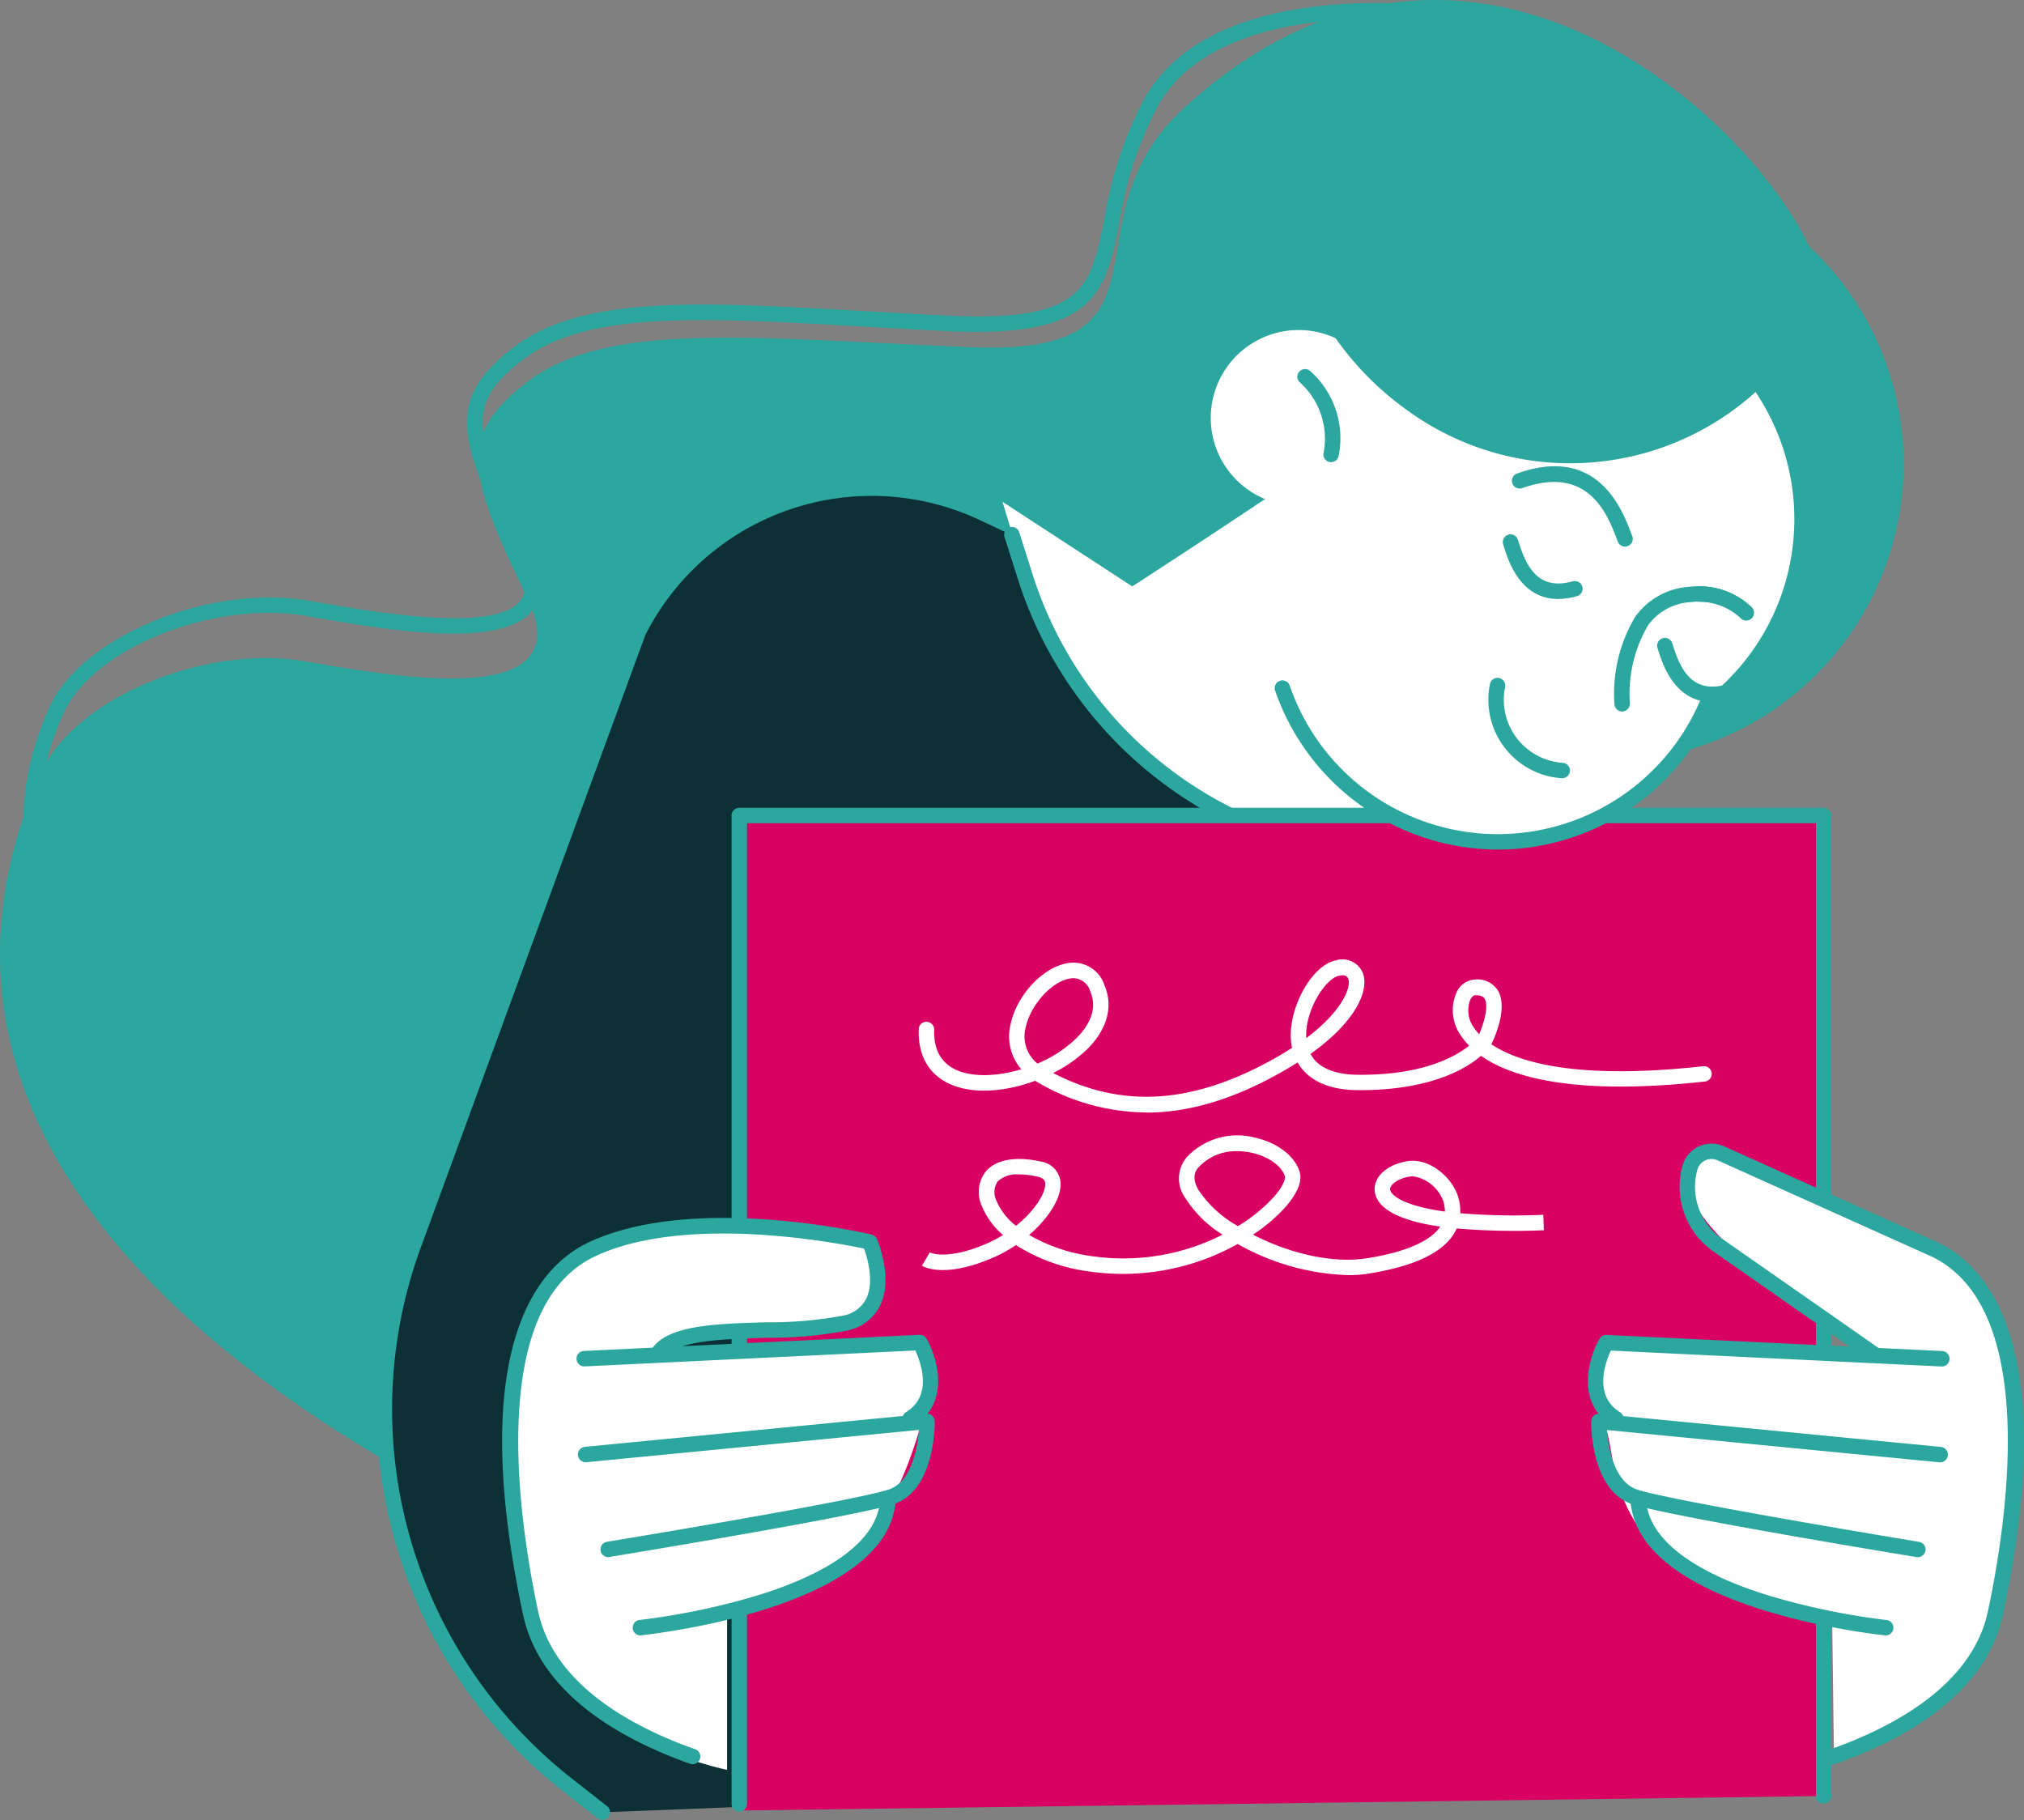 <svg id="Groupe_1054" data-name="Groupe 1054" xmlns="http://www.w3.org/2000/svg" xmlns:xlink="http://www.w3.org/1999/xlink" width="226.402" height="203.579" viewBox="0 0 226.402 203.579">
  <rect x="0" y="0" width="226.402" height="203.579" fill="#808080" stroke="none"/>
  <defs>
    <clipPath id="clip-path">
      <rect id="Rectangle_172" data-name="Rectangle 172" width="226.402" height="203.579" fill="none"/>
    </clipPath>
  </defs>
  <g id="Groupe_403" data-name="Groupe 403" clip-path="url(#clip-path)">
    <path id="Tracé_1007" data-name="Tracé 1007" d="M203.419,30.229C199.392,16.61,165.69-18.3,132.472,12.056c-13.939,12.738.553,27.774-23.825,26.78S67.893,35.794,58.872,42.8c-7.795,6.049-6.542,10.275.121,24.127C65,79.417,44.734,75.8,33.923,73.947S8.275,78,4.507,86.564c-26.2,59.532,70.377,91.583,70.377,91.583S220.858,89.26,203.419,30.229" transform="translate(0 0)" fill="#2ca79f"/>
    <path id="Tracé_1008" data-name="Tracé 1008" d="M126.532,155a.613.613,0,0,1-.121-.009A417.869,417.869,0,0,1,74.19,143.745C37.731,133.254,15,120.283,6.6,105.177,2.076,97.028,1.851,88.283,5.93,79.183,9.5,71.224,23.922,65.314,35.052,67.258l.389.069C42.6,68.58,55.93,70.9,58.678,67.189c.8-1.072.631-2.748-.5-4.969-6.438-12.7-8.244-17.4-.086-23.479,7.639-5.686,20.722-4.934,38.827-3.9,3.033.173,6.231.354,9.575.518,15.157.735,15.926-3.128,17.456-10.837a43.616,43.616,0,0,1,4.416-13.334C131.959,4.624,140.117.908,151.973.433A78.029,78.029,0,0,1,168.755,1.66a.866.866,0,0,1,.674,1.02.855.855,0,0,1-1.02.674c-.3-.06-30.531-5.963-38.533,8.668a41.552,41.552,0,0,0-4.234,12.841c-1.555,7.855-2.592,13.04-19.236,12.228-3.353-.164-6.55-.346-9.592-.518-17.741-1.011-30.565-1.746-37.695,3.56-6.766,5.038-5.989,8.3.6,21.31,1.443,2.852,1.564,5.133.346,6.775-3.387,4.571-16.35,2.307-24.922.812l-.389-.069C24.285,67.128,10.8,72.547,7.5,79.892c-3.846,8.581-3.638,16.808.614,24.447,19.521,35.119,117.543,48.808,118.528,48.937a.863.863,0,0,1-.112,1.72" transform="translate(-0.412 -0.051)" fill="#2ca79f"/>
    <path id="Tracé_1009" data-name="Tracé 1009" d="M175.886,207.272l22.987-101.729c-1.564-1.564-50.838-24.862-82.294-39.648A29.087,29.087,0,0,0,78.167,79.265l-25.1,68.476A53.512,53.512,0,0,0,70.32,208.283l3.846,3.016Z" transform="translate(-6.765 -8.576)" fill="#0c3035"/>
    <path id="Tracé_1010" data-name="Tracé 1010" d="M74.016,212.025a.891.891,0,0,1-.536-.181l-3.846-3.016A54.232,54.232,0,0,1,52.11,147.308l25.1-68.476a.9.9,0,0,1,.035-.086A30.123,30.123,0,0,1,116.8,64.98c53.5,25.147,81.265,38.55,82.544,39.82a.882.882,0,0,1,.233.8L176.592,207.333a.869.869,0,0,1-1.694-.389l22.866-101.167c-3.8-2.316-33.279-16.471-81.7-39.233A28.386,28.386,0,0,0,78.812,79.472L53.726,147.9a52.517,52.517,0,0,0,16.963,59.566l3.845,3.016a.865.865,0,0,1,.147,1.21.811.811,0,0,1-.665.328" transform="translate(-6.624 -8.446)" fill="#2ca79f"/>
    <path id="Tracé_1011" data-name="Tracé 1011" d="M129.763,64.953l2.6,8.545a44.832,44.832,0,0,0,50.4,30.574l5.522-.959Z" transform="translate(-17.627 -8.823)" fill="#fff"/>
    <path id="Tracé_1012" data-name="Tracé 1012" d="M175.172,106.034A45.9,45.9,0,0,1,131.566,74.2l-1.547-4.865a.866.866,0,0,1,1.651-.527l1.547,4.874a44.123,44.123,0,0,0,49.43,29.986l5.522-.959a.865.865,0,0,1,.3,1.7l-5.522.959a45.82,45.82,0,0,1-7.777.665" transform="translate(-17.656 -9.265)" fill="#2ca79f"/>
    <path id="Tracé_1013" data-name="Tracé 1013" d="M95.7,105.561H216.989V215.24L95.7,216.859Z" transform="translate(-13 -14.34)" fill="#d80062"/>
    <path id="Tracé_1014" data-name="Tracé 1014" d="M216.853,215.96a.867.867,0,0,1-.864-.864V106.289H96.424v109.7a.864.864,0,0,1-1.728,0V105.425a.867.867,0,0,1,.864-.864H216.853a.867.867,0,0,1,.864.864V215.1a.859.859,0,0,1-.864.856" transform="translate(-12.864 -14.204)" fill="#2ca79f"/>
    <path id="Tracé_1015" data-name="Tracé 1015" d="M233.108,201.946l.19,14.371s14.57-1.607,18.078-15.607,4.6-36.2-6.853-40.659-28.085-16.341-27.506-7.337c.432,6.749,20.118,18.389,20.118,18.389l-29.122-.38s-1.53,5.124-.138,9.592-.242,17.223,25.233,21.63" transform="translate(-28.159 -20.299)" fill="#fff"/>
    <path id="Tracé_1016" data-name="Tracé 1016" d="M234.621,217.448a.862.862,0,0,1-.812-.579.874.874,0,0,1,.527-1.106c7.052-2.5,15.823-7.2,17.568-15.434,2.134-10.024,5.781-33.97-6.377-39.7L221.659,149.9a1.645,1.645,0,0,0-2.264,1.063,7.083,7.083,0,0,0,2.765,7.7l17.612,12.3a.863.863,0,0,1-.985,1.417l-17.612-12.3a8.816,8.816,0,0,1-3.439-9.584,3.375,3.375,0,0,1,4.641-2.169l23.877,10.733c5.5,2.592,13.766,11.441,7.345,41.626-1.918,9.022-11.217,14.068-18.683,16.7a.689.689,0,0,1-.294.06" transform="translate(-29.534 -20.108)" fill="#2ca79f"/>
    <path id="Tracé_1017" data-name="Tracé 1017" d="M208.665,183.023a.847.847,0,0,1-.449-.13c-4.01-2.463-2.662-7.4-1.383-9.661a.872.872,0,0,1,.8-.441l37.539,1.806a.865.865,0,0,1-.086,1.728l-36.977-1.78c-.614,1.314-1.979,5.038,1.011,6.879a.869.869,0,0,1,.285,1.193.854.854,0,0,1-.735.406" transform="translate(-27.921 -23.472)" fill="#2ca79f"/>
    <path id="Tracé_1018" data-name="Tracé 1018" d="M242.494,199.039a.742.742,0,0,1-.138-.009c-1.123-.181-27.618-4.545-31.766-5.9-4.684-1.53-4.632-8.97-4.623-9.281a.846.846,0,0,1,.285-.631.88.88,0,0,1,.657-.216l38.187,3.707a.864.864,0,0,1-.164,1.72l-37.193-3.612c.138,1.841.735,5.8,3.4,6.671,4.018,1.314,31.231,5.79,31.507,5.842a.861.861,0,0,1-.147,1.711" transform="translate(-27.979 -24.859)" fill="#2ca79f"/>
    <path id="Tracé_1019" data-name="Tracé 1019" d="M239.6,209.158a.294.294,0,0,1-.086-.009c-1.132-.121-27.835-3.042-28.465-15.192a.868.868,0,0,1,.821-.907.856.856,0,0,1,.907.821c.285,5.47,7.475,8.858,13.464,10.741a79.13,79.13,0,0,0,13.446,2.826.862.862,0,0,1-.086,1.72" transform="translate(-28.669 -26.224)" fill="#2ca79f"/>
    <path id="Tracé_1020" data-name="Tracé 1020" d="M90.281,201.632V219.59S71.8,216.021,68.289,202.021s-4.6-36.2,6.853-40.659,31.084-.821,31.084-.821,3.569,8.27-3.163,8.909c-37.79,3.595-7.76,3.595-7.76,3.595l16.376-1.3s1.495,5.41.1,9.877-5.548,18.718-21.5,20.005" transform="translate(-8.95 -21.619)" fill="#fff"/>
    <path id="Tracé_1021" data-name="Tracé 1021" d="M86.3,218.755a.829.829,0,0,1-.285-.052c-7.466-2.644-16.765-7.682-18.683-16.7-6.421-30.185,1.841-39.034,7.337-41.618,11.632-5.479,30.842-1.072,31.645-.881a.879.879,0,0,1,.6.493c.078.181,1.875,4.39.354,7.475a5.3,5.3,0,0,1-3.69,2.783,46.585,46.585,0,0,1-9.022.8c-4.6.13-9.8.277-11.251,2.048a.866.866,0,0,1-1.339-1.1c1.953-2.376,7.095-2.523,12.539-2.679a44.937,44.937,0,0,0,8.65-.752,3.61,3.61,0,0,0,2.558-1.867c.942-1.9.13-4.615-.233-5.626-2.947-.622-19.927-3.915-30.081.864-12.159,5.721-8.512,29.667-6.377,39.7,1.754,8.244,10.525,12.945,17.568,15.434a.867.867,0,0,1,.527,1.106.854.854,0,0,1-.812.57" transform="translate(-8.829 -21.415)" fill="#2ca79f"/>
    <path id="Tracé_1022" data-name="Tracé 1022" d="M111.949,183.021a.854.854,0,0,1-.735-.415.869.869,0,0,1,.285-1.193c3.007-1.841,1.633-5.565,1.02-6.879l-36.986,1.78a.865.865,0,0,1-.086-1.728l37.539-1.806a.865.865,0,0,1,.8.441c1.27,2.264,2.627,7.2-1.383,9.661a.786.786,0,0,1-.449.138" transform="translate(-10.137 -23.471)" fill="#2ca79f"/>
    <path id="Tracé_1023" data-name="Tracé 1023" d="M78.2,199.038a.866.866,0,0,1-.147-1.72c.277-.043,27.489-4.52,31.507-5.842,2.627-.864,3.249-4.831,3.387-6.671l-37.193,3.612a.875.875,0,0,1-.942-.778.863.863,0,0,1,.778-.942l38.187-3.707a.836.836,0,0,1,.657.216.846.846,0,0,1,.285.631c.009.32.06,7.751-4.623,9.281-4.148,1.357-30.643,5.712-31.766,5.9a.3.3,0,0,1-.13.017" transform="translate(-10.163 -24.857)" fill="#2ca79f"/>
    <path id="Tracé_1024" data-name="Tracé 1024" d="M82.761,209.157a.855.855,0,0,1-.856-.778.864.864,0,0,1,.769-.951,78.524,78.524,0,0,0,13.472-2.834c5.98-1.884,13.161-5.271,13.446-10.733a.865.865,0,0,1,1.728.086C110.69,206.089,84,209.019,82.856,209.14a.2.2,0,0,1-.1.017" transform="translate(-11.125 -26.223)" fill="#2ca79f"/>
    <path id="Tracé_1025" data-name="Tracé 1025" d="M156.294,89.733c16.626-10.56,33.547-21.215,34.152-21.526l-2.273-24.836S161.787,61.5,143.813,73.013Z" transform="translate(-19.536 -5.892)" fill="#fff"/>
    <path id="Tracé_1026" data-name="Tracé 1026" d="M172.542,40.643a33.287,33.287,0,1,1,15.945,44.292,33.286,33.286,0,0,1-15.945-44.292" transform="translate(-23.007 -2.924)" fill="#2ca79f"/>
    <path id="Tracé_1027" data-name="Tracé 1027" d="M175.771,48.478a25.457,25.457,0,1,1,36.848,34.454,25.464,25.464,0,1,1-46.163-21.241,9.826,9.826,0,1,1,9.316-13.213" transform="translate(-21.289 -5.122)" fill="#fff"/>
    <path id="Tracé_1028" data-name="Tracé 1028" d="M189.99,107a26.406,26.406,0,0,1-24.931-17.75.864.864,0,1,1,1.633-.562,24.612,24.612,0,0,0,46.25.778.869.869,0,0,1,1.115-.5.858.858,0,0,1,.493,1.115A26.365,26.365,0,0,1,189.99,107" transform="translate(-22.416 -11.969)" fill="#2ca79f"/>
    <path id="Tracé_1029" data-name="Tracé 1029" d="M171.712,58.184a1.289,1.289,0,0,1-.181-.017.854.854,0,0,1-.665-1.02,8.438,8.438,0,0,0-2.636-7.864.861.861,0,1,1,1.132-1.3A10.067,10.067,0,0,1,172.55,57.5a.851.851,0,0,1-.838.683" transform="translate(-22.812 -6.489)" fill="#2ca79f"/>
    <path id="Tracé_1030" data-name="Tracé 1030" d="M200.911,98.98H200.9a8.807,8.807,0,0,1-8.071-10.551.866.866,0,1,1,1.676.432,7.079,7.079,0,0,0,6.421,8.391.872.872,0,0,1,.856.873.884.884,0,0,1-.873.856" transform="translate(-26.164 -11.924)" fill="#2ca79f"/>
    <path id="Tracé_1031" data-name="Tracé 1031" d="M208.357,69.338a.86.86,0,0,1-.8-.544l-.147-.38c-1.028-2.679-3.163-8.244-10.543-5.617a.866.866,0,1,1-.579-1.633c8.961-3.206,11.709,3.941,12.738,6.628l.138.363a.863.863,0,0,1-.8,1.184" transform="translate(-26.585 -8.198)" fill="#2ca79f"/>
    <path id="Tracé_1032" data-name="Tracé 1032" d="M209.834,89.9a.874.874,0,0,1-.864-.8,16.8,16.8,0,0,1,2.316-9.782,8.034,8.034,0,0,1,6.1-3.37,8.556,8.556,0,0,1,6.939,2.3.862.862,0,1,1-1.244,1.193,6.886,6.886,0,0,0-5.539-1.78,6.306,6.306,0,0,0-4.813,2.6,15.146,15.146,0,0,0-2.031,8.711.856.856,0,0,1-.8.916.093.093,0,0,1-.061.017" transform="translate(-28.382 -10.311)" fill="#2ca79f"/>
    <path id="Tracé_1033" data-name="Tracé 1033" d="M225.072,79.7a.852.852,0,0,1-.622-.268,6.577,6.577,0,0,0-4.6-1.806.867.867,0,0,1-.847-.881.856.856,0,0,1,.881-.847,8.32,8.32,0,0,1,5.807,2.342.861.861,0,0,1-.026,1.218.836.836,0,0,1-.6.242" transform="translate(-29.75 -10.31)" fill="#2ca79f"/>
    <path id="Tracé_1034" data-name="Tracé 1034" d="M220.684,89.748c-4.243,0-5.582-4.278-6.066-5.816l-.078-.259a.864.864,0,0,1,1.642-.536l.086.268c.907,2.886,2.264,5.418,6.049,4.364a.874.874,0,0,1,1.063.6.86.86,0,0,1-.6,1.063,7.716,7.716,0,0,1-2.091.311" transform="translate(-29.138 -11.213)" fill="#2ca79f"/>
    <path id="Tracé_1035" data-name="Tracé 1035" d="M200.724,76.4c-4.243,0-5.582-4.278-6.066-5.816l-.078-.259a.864.864,0,1,1,1.642-.536l.086.268c.907,2.886,2.273,5.418,6.049,4.364a.874.874,0,0,1,1.063.6.86.86,0,0,1-.6,1.063,7.716,7.716,0,0,1-2.091.311" transform="translate(-26.426 -9.399)" fill="#2ca79f"/>
    <path id="Tracé_1036" data-name="Tracé 1036" d="M184.045,33.587c-3.794,2.169-7.466,4.571-11.035,7.077a.751.751,0,0,0-.251,1.011,33.7,33.7,0,0,0,8.132,8.218,30.975,30.975,0,0,0,40.183-3.249c.622-.614-.242-1.538-.89-1.141.112-3.439-2.212-6.645-4.744-8.8a33.169,33.169,0,0,0-9.566-5.263c-3.655-1.452-7.216-2.567-11.156-1.988a30.624,30.624,0,0,0-10.672,4.131" transform="translate(-23.453 -3.98)" fill="#2ca79f"/>
    <path id="Tracé_1037" data-name="Tracé 1037" d="M144.383,141.313a24.414,24.414,0,0,1-12.236-3.422,1.519,1.519,0,0,1-.2-.121c-3.223,1.193-6.818,1.547-9.454.4-1.694-.743-3.69-2.411-3.569-6.161a.841.841,0,0,1,.89-.838.873.873,0,0,1,.838.89c-.069,2.23.778,3.75,2.532,4.52,1.858.812,4.571.691,7.216-.1a5.617,5.617,0,0,1-1.2-5.047c.717-3.387,3.837-6.585,6.663-6.861a3.639,3.639,0,0,1,3.837,2.515c1.011,2.376.311,4.926-1.953,7.164a15,15,0,0,1-3.794,2.644c7.717,4,15.572,3.491,24.637-1.555.76-.423,1.46-.847,2.091-1.262a5.252,5.252,0,0,1-.112-.717c-.363-3.664,2.29-8.495,4.986-9.056a2.461,2.461,0,0,1,3.042,1.409c.752,2.013-.864,5.5-5.85,9.048.985,1.858,3.318,2.316,5.306,2.333,7.207.061,10.862-2,12.435-3.249a7.786,7.786,0,0,1-.778-.933,4.935,4.935,0,0,1-.631-5.021,2.409,2.409,0,0,1,2.031-1.452,2.719,2.719,0,0,1,2.558,1.167c1.193,1.867-.259,5.185-.691,6.075,2.912,1.962,9.393,4.044,23.712,2.454a.861.861,0,0,1,.19,1.711c-14.734,1.625-21.734-.527-25.061-2.869-1.711,1.478-5.773,3.889-13.8,3.837-3.966-.035-5.833-1.573-6.714-3.1-.588.372-1.218.752-1.884,1.123-5.323,3.007-10.275,4.485-15.036,4.485m-8.14-15.028a1.806,1.806,0,0,0-.216.009c-2.083.2-4.58,2.878-5.142,5.5a3.91,3.91,0,0,0,1.314,4.036,13.975,13.975,0,0,0,4.329-2.809c1.227-1.21,2.5-3.111,1.581-5.263a2.031,2.031,0,0,0-1.867-1.478m30.081-.32a1.937,1.937,0,0,0-.415.052c-1.486.311-3.811,3.889-3.638,6.974,4.122-3.1,5.038-5.747,4.7-6.645a.616.616,0,0,0-.648-.38m14.907,2.221h-.078c-.138,0-.363.164-.536.51a3.28,3.28,0,0,0,.51,3.258,5.069,5.069,0,0,0,.484.6c.588-1.357,1.08-3.241.6-3.992-.06-.1-.242-.372-.985-.372" transform="translate(-16.154 -16.874)" fill="#fff"/>
    <path id="Tracé_1038" data-name="Tracé 1038" d="M167.046,162.6a26.678,26.678,0,0,1-12.392-3.483,26.282,26.282,0,0,1-16.523,3.085,20.091,20.091,0,0,1-8.279-2.964,15.7,15.7,0,0,1-2.385,1.331c-5.479,2.437-7.881,1.132-8.132.976l.881-1.486c.017.009,1.927.985,6.55-1.072a14.1,14.1,0,0,0,1.642-.873,8.564,8.564,0,0,1-2.394-3.3,3.72,3.72,0,0,1,.493-3.837c1.149-1.314,3.327-1.7,6.127-1.08a2.561,2.561,0,0,1,2.2,2.247c.173,1.746-1.288,4.062-3.508,5.963a19.05,19.05,0,0,0,7.06,2.376,24.477,24.477,0,0,0,14.578-2.411,13.113,13.113,0,0,1-4.243-4.217,3.675,3.675,0,0,1,.268-4.476,7.762,7.762,0,0,1,7.622-2.152c2.489.553,4.442,2.057,4.978,3.828.389,1.279-.622,2.809-1.53,3.863a18.52,18.52,0,0,1-3.69,3.154c3.828,1.979,8.728,3.31,12.919,2.618s6.956-1.9,8.028-3.517c-4.615-.665-7.147-2.022-7.328-4-.147-1.59,1.426-2.99,3.733-3.327,2.446-.363,5.038,1.918,5.626,4.113a5.478,5.478,0,0,1,.207,1.72,74.306,74.306,0,0,0,9.29.173l.06,1.728a76.639,76.639,0,0,1-9.748-.2,5.065,5.065,0,0,1-.363.674c-1.348,2.091-4.45,3.543-9.229,4.329a13.441,13.441,0,0,1-2.523.216M154.6,148.737a5.7,5.7,0,0,0-4.321,1.806c-.216.242-.873.968-.035,2.489a12.7,12.7,0,0,0,4.442,4.087,17.945,17.945,0,0,0,4.07-3.327c1.132-1.314,1.244-2.057,1.184-2.238-.354-1.167-1.841-2.221-3.7-2.636a7.829,7.829,0,0,0-1.642-.181m-24.412,2.6a3.092,3.092,0,0,0-2.368.778,2.116,2.116,0,0,0-.173,2.1,7.049,7.049,0,0,0,2.221,2.869c2.109-1.7,3.362-3.725,3.258-4.762-.017-.181-.052-.562-.856-.735a9.576,9.576,0,0,0-2.083-.251m44.046.207c-.086,0-.173.009-.259.017-1.357.2-2.316.933-2.264,1.46.052.614,1.434,1.823,6.127,2.471a4.37,4.37,0,0,0-.147-1.072,4.3,4.3,0,0,0-3.457-2.878" transform="translate(-16.211 -19.968)" fill="#fff"/>
  </g>
</svg>
